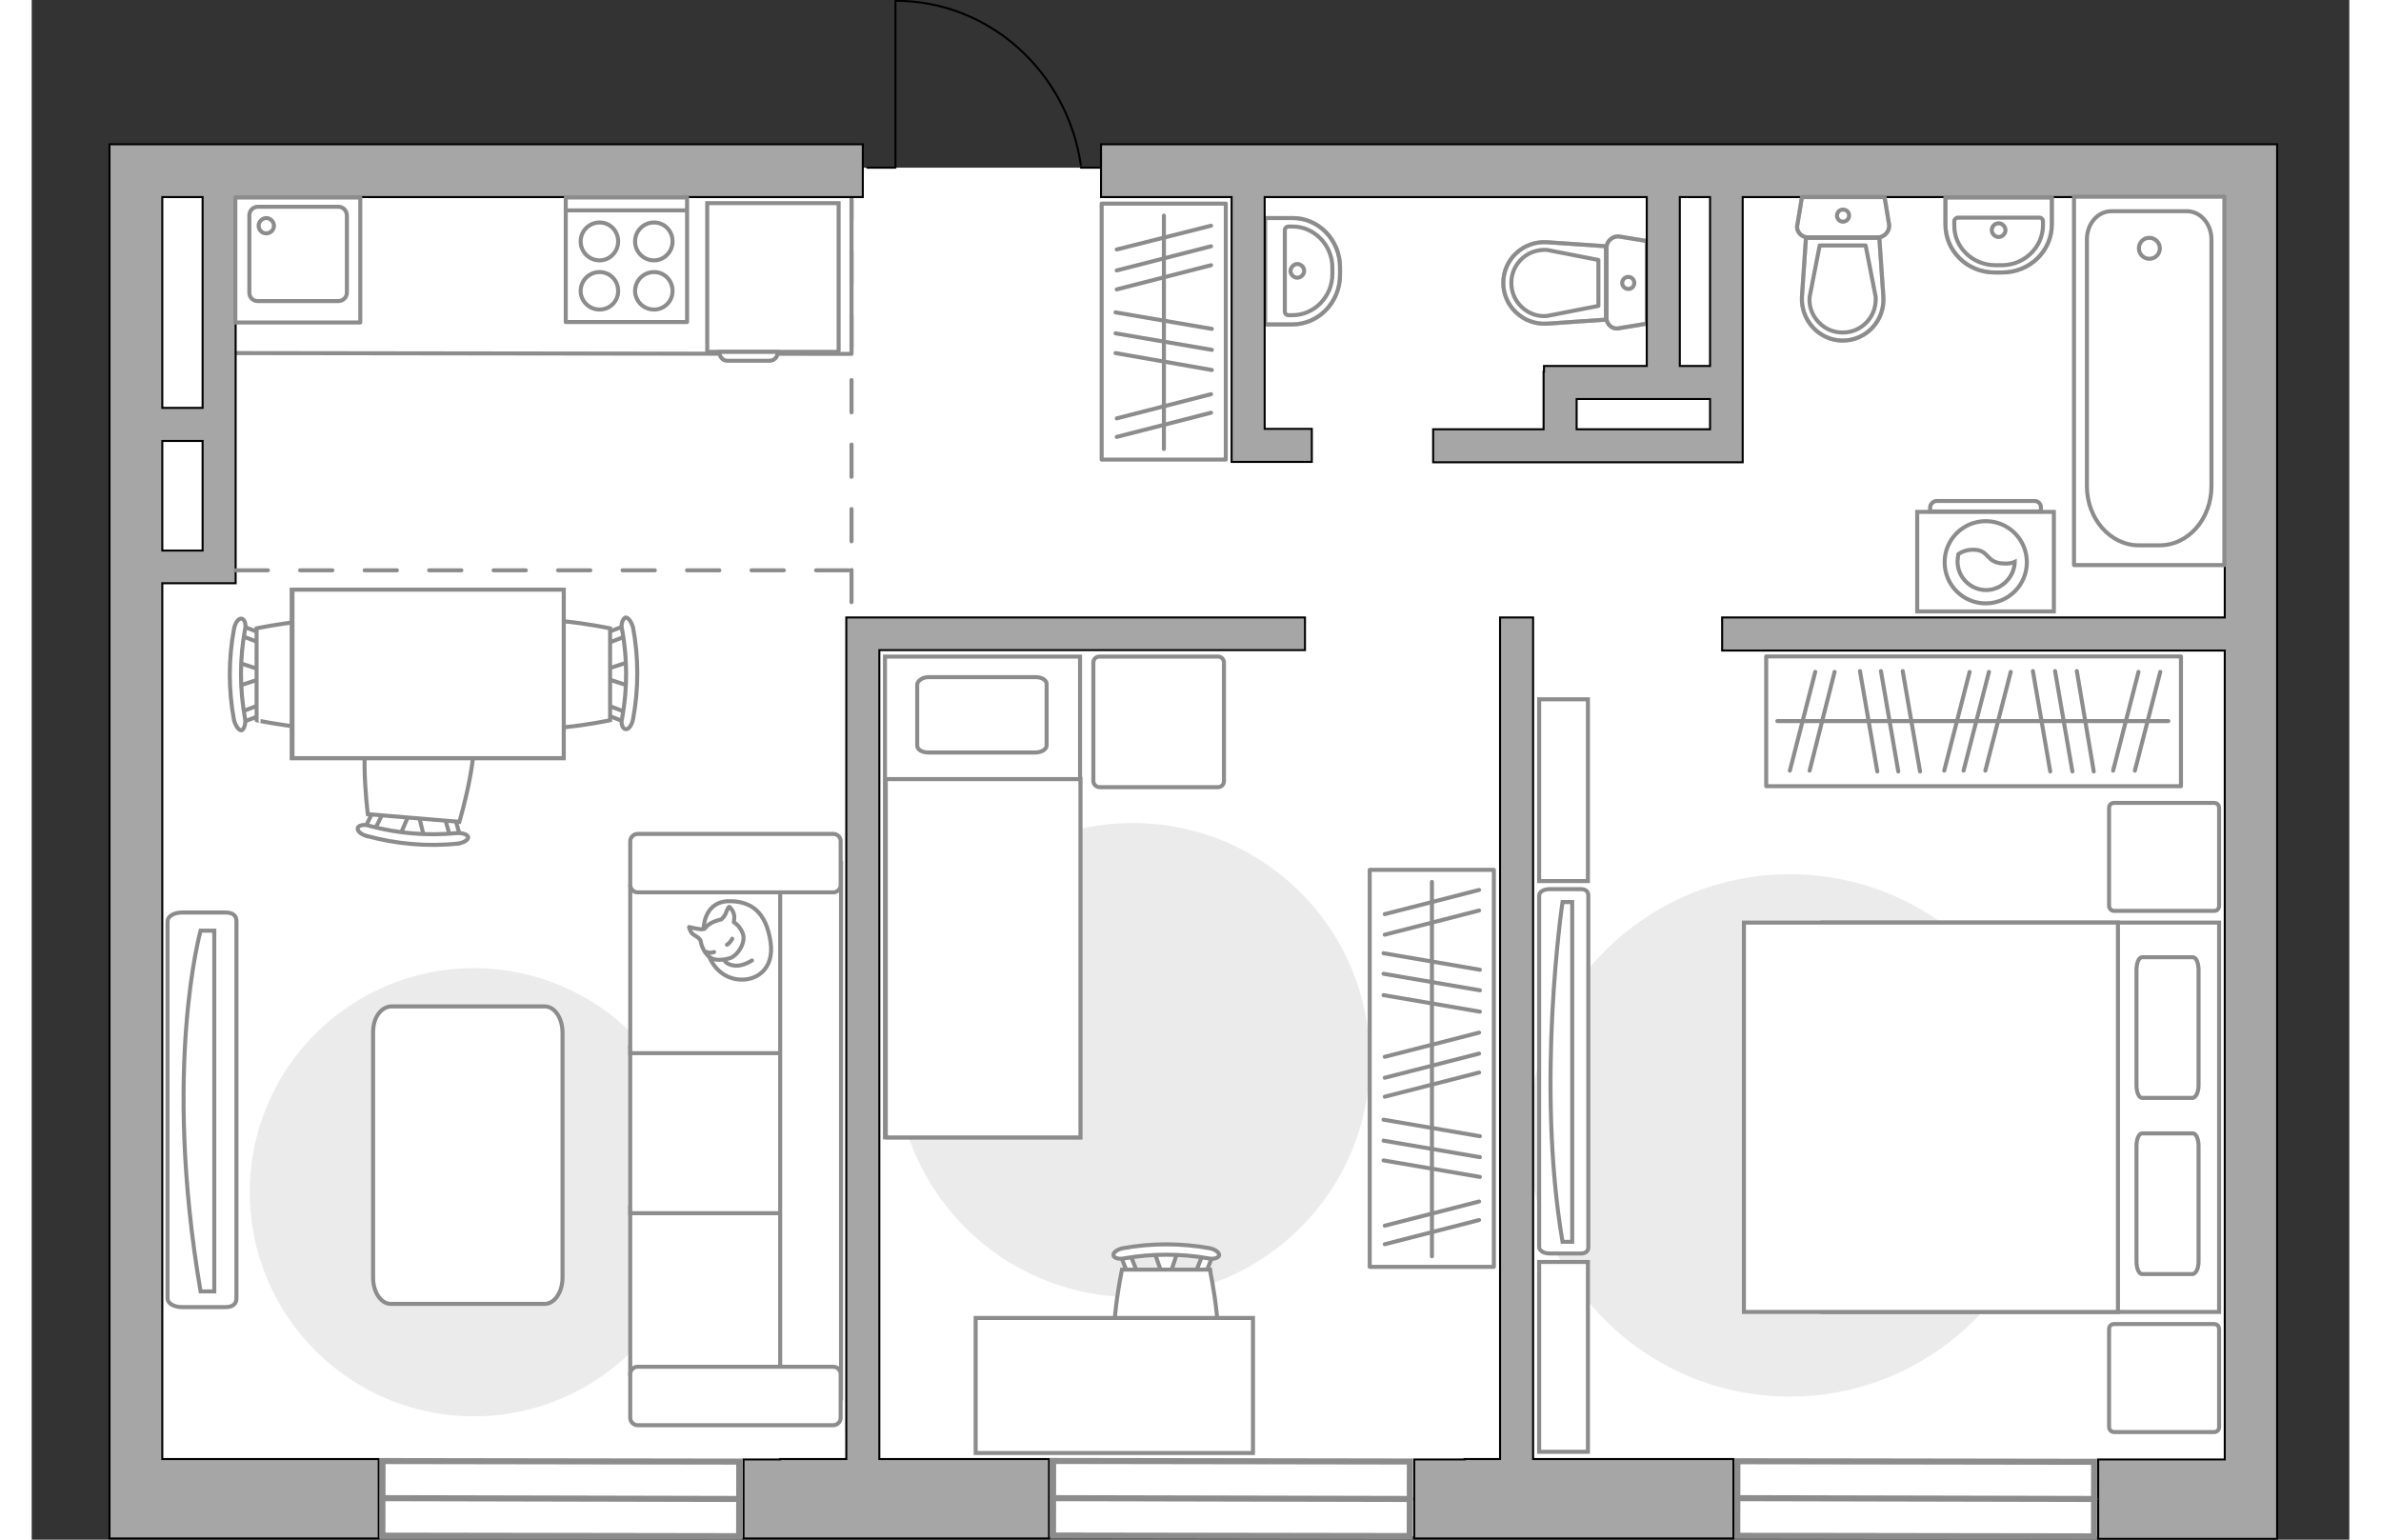 <?xml version="1.0" encoding="utf-8"?>
<!-- Generator: Adobe Illustrator 27.0.0, SVG Export Plug-In . SVG Version: 6.00 Build 0)  -->
<svg version="1.1" xmlns="http://www.w3.org/2000/svg" xmlns:xlink="http://www.w3.org/1999/xlink" x="0px" y="0px"
	 viewBox="0 0 575 382" style="enable-background:new 0 0 575 382;" xml:space="preserve" width="883" height="571">
<rect x="0" y="0" width="575" height="382" fill="#333333" stroke="none"/>
<style type="text/css">
	.st0{fill:#FFFFFF;}
	.st1{fill:#EBEBEB;}
	.st2{fill:#FFFFFF;stroke:#8C8C8C;stroke-miterlimit:10;}
	.st3{fill:none;stroke:#8C8C8C;stroke-linecap:round;stroke-linejoin:round;stroke-miterlimit:10;}
	.st4{fill:#FFFFFF;stroke:#8C8C8C;stroke-linecap:round;stroke-linejoin:round;stroke-miterlimit:10;}
	.st5{fill-rule:evenodd;clip-rule:evenodd;fill:#FFFFFF;fill-opacity:0.1;stroke:#8C8C8C;stroke-miterlimit:10;}
	.st6{fill:none;stroke:#000000;stroke-width:0.5;stroke-linecap:round;stroke-linejoin:round;stroke-miterlimit:10;}
	.st7{opacity:0.5;}
	.st8{opacity:0.5;fill:none;stroke:#8C8C8C;stroke-linecap:round;stroke-linejoin:round;stroke-miterlimit:10;}
	.st9{fill:#A6A6A6;stroke:#000000;stroke-width:0.5;stroke-miterlimit:10;}
	.st10{fill:none;stroke:#8C8C8C;stroke-linecap:round;stroke-linejoin:round;stroke-miterlimit:10;stroke-dasharray:8;}
	.st11{fill:#FFFFFF;stroke:#8C8C8C;stroke-width:1.5;stroke-linecap:round;stroke-miterlimit:10;}
</style>
<g id="bg_1_">
	<polygon class="st0" points="265.3,35.8 265.3,41.6 206.2,41.6 206.2,35.8 19.3,35.8 19.3,381.7 206.2,381.7 206.2,381.2 
		265.3,381.2 288.2,381.2 557.3,381.2 557.3,35.8 	"/>
</g>
<g id="furniture_1_">
	<path id="Vector_51_00000183233820159610113020000010135829683214303918_" class="st1" d="M273.2,204.2
		c-32.5,0-58.8,26.3-58.8,58.8c0,32.5,26.3,58.8,58.8,58.8c32.5,0,58.8-26.3,58.8-58.8C332,230.5,305.7,204.2,273.2,204.2z"/>
	<path id="Vector_2_00000114784058393619117330000016734077757145793974_" class="st2" d="M260.1,282.2h-48.4V162.9h48.4V282.2z"/>
	<path id="Vector_3_00000021105572175749519260000016851293413707109027_" class="st2" d="M211.8,282.2h48.4v-88.9h-42.6h-5.7v12.1
		V282.2z"/>
	<path id="Vector_4_00000121274667923740069790000014644985591319345316_" class="st3" d="M222.5,168H249c1.6,0,2.8,0.7,2.8,1.7
		v15.3c0,0.9-1.3,1.7-2.8,1.7h-26.5c-1.6,0-2.8-0.7-2.8-1.7v-15.3C219.9,168.8,221.1,168,222.5,168z"/>
	<path id="Vector_5_00000036931974884648901920000008254662318353438139_" class="st4" d="M263.4,193.8v-29.4c0-0.9,0.7-1.5,1.5-1.5
		h29.4c0.9,0,1.5,0.7,1.5,1.5v29.4c0,0.9-0.7,1.5-1.5,1.5H265C264.1,195.3,263.4,194.6,263.4,193.8z"/>
	<path id="Vector_51_00000096043455372552856780000008445218869041930142_" class="st1" d="M436.2,346.5c-35.8,0-64.8-29-64.8-64.8
		c0-35.8,29-64.8,64.8-64.8c35.8,0,64.8,29,64.8,64.8C501,317.4,472,346.5,436.2,346.5z"/>
	<g>
		<g>
			<path class="st2" d="M467.8,127h33.9v24.7h-33.9V127z"/>
			<path class="st5" d="M472.6,124.3h24.3c0.9,0,1.6,0.7,1.6,1.6v1H471v-1C471,125.1,471.8,124.3,472.6,124.3z"/>
		</g>
		<g>
			<circle class="st2" cx="484.8" cy="139.5" r="10.2"/>
			<path class="st2" d="M482.1,136.4c3.6,0.2,2.8,3.2,7,3.4c1.4,0.1,2.2-0.1,2.9-0.4c-0.1,3.8-3.3,7-7.1,7c-3.9,0-7.1-3.2-7.1-7.1
				c0-0.6,0.1-1.2,0.2-1.8C478.8,136.9,480.2,136.3,482.1,136.4z"/>
		</g>
	</g>
	<g>
		<g>
			<path id="Vector_98_00000103226849203546500780000015558444542711437215_" class="st2" d="M444.3,228.9v96.6h98.4v-96.6H444.3z"
				/>
			<path id="Vector_99_00000042013220681342723880000016348681946232677298_" class="st2" d="M424.8,325.5v-96.6h92.8v85.2v11.4H505
				H424.8z"/>
			<path id="Vector_100_00000007388486782778018530000006163953424441942405_" class="st3" d="M537.6,269.3v-28.7
				c0-1.7-0.6-3.1-1.4-3.1h-12.6c-0.8,0-1.4,1.4-1.4,3.1v28.7c0,1.7,0.6,3.1,1.4,3.1h12.6C537,272.2,537.6,270.9,537.6,269.3z"/>
			<path id="Vector_101_00000138560045044501769530000009097038206187484085_" class="st3" d="M537.6,313v-28.7
				c0-1.7-0.6-3.1-1.4-3.1h-12.6c-0.8,0-1.4,1.4-1.4,3.1V313c0,1.7,0.6,3.1,1.4,3.1h12.6C537,315.9,537.6,314.7,537.6,313z"/>
		</g>
		<path id="Vector_5_00000140711362670636561640000005252903909455770250_" class="st4" d="M516.7,355.3h24.7c0.8,0,1.3-0.5,1.3-1.3
			v-24.2c0-0.8-0.5-1.3-1.3-1.3h-24.7c-0.8,0-1.3,0.5-1.3,1.3V354C515.4,354.8,516,355.3,516.7,355.3z"/>
		<path id="Vector_5_00000105415819743267680040000002166259146057355444_" class="st4" d="M516.7,226h24.7c0.8,0,1.3-0.5,1.3-1.3
			v-24.2c0-0.8-0.5-1.3-1.3-1.3h-24.7c-0.8,0-1.3,0.5-1.3,1.3v24.2C515.4,225.5,516,226,516.7,226z"/>
	</g>
	<g>
		
			<rect x="430.3" y="162.8" transform="matrix(-1 -5.402402e-11 5.402402e-11 -1 963.534 357.858)" class="st3" width="102.9" height="32.2"/>
		<line class="st3" x1="511.6" y1="191.4" x2="507.4" y2="166.5"/>
		<line class="st3" x1="506.3" y1="191.4" x2="502" y2="166.5"/>
		<line class="st3" x1="500.8" y1="191.4" x2="496.5" y2="166.5"/>
		<line class="st3" x1="468.5" y1="191.4" x2="464.2" y2="166.5"/>
		<line class="st3" x1="463.1" y1="191.4" x2="458.8" y2="166.5"/>
		<line class="st3" x1="457.9" y1="191.4" x2="453.6" y2="166.5"/>
		<line class="st3" x1="441.1" y1="191.2" x2="447.3" y2="166.7"/>
		<line class="st3" x1="436.2" y1="191.2" x2="442.5" y2="166.7"/>
		<line class="st3" x1="521.8" y1="191.2" x2="528.1" y2="166.7"/>
		<line class="st3" x1="516.4" y1="191.2" x2="522.7" y2="166.7"/>
		<line class="st3" x1="484.7" y1="191.2" x2="491" y2="166.7"/>
		<line class="st3" x1="479.3" y1="191.2" x2="485.6" y2="166.7"/>
		<line class="st3" x1="474.5" y1="191.2" x2="480.8" y2="166.7"/>
		<line class="st3" x1="530.1" y1="178.9" x2="433.1" y2="178.9"/>
	</g>
	<g>
		<g id="Group_10_00000104669251983103429290000007248701783597527469_">
			<g id="Group_11_00000034079349742231738830000012041572437738082719_">
				<path id="Vector_20_00000127004419429703483050000010790800482968999592_" class="st2" d="M284.3,310.5l-2,6.1h-1.7l-2.1-6.1
					H284.3z"/>
			</g>
			<g id="Group_12_00000149364868703851959750000011800624183341971868_">
				<path id="Vector_21_00000129887122699986670860000010498705509638404511_" class="st2" d="M272.9,316.4c-0.5,0-1-0.3-1.1-0.7
					l-1.9-4.9c-0.2-0.5,0.2-0.9,0.9-1c0.7-0.1,1.3,0.2,1.4,0.5l1.9,4.9c0.2,0.5-0.2,0.9-0.9,1C273.1,316.4,272.9,316.4,272.9,316.4z
					"/>
			</g>
			<g id="Group_13_00000137115832975234450080000009529066326399261846_">
				<path id="Vector_22_00000116928561242965877350000003859890642808866997_" class="st2" d="M290.1,316.4c-0.1,0-0.2,0-0.3,0
					c-0.7-0.1-1-0.5-0.9-1l1.9-4.9c0.2-0.5,0.9-0.7,1.5-0.5c0.7,0.1,1,0.5,0.9,1l-1.9,4.9C291.1,316.1,290.7,316.4,290.1,316.4z"/>
			</g>
			<path id="Vector_23_00000154397102920760364690000011252651790272672687_" class="st2" d="M292.3,340.5c-3.8,3.8-17.9,3.8-21.8,0
				c-4.5-4.5,0-25.5,0-25.5h21.8C292.3,315,296.9,336,292.3,340.5z"/>
			<path id="Vector_24_00000149370187992504961070000008760390854943195787_" class="st2" d="M291.9,312.2c-6.8-1.2-13.9-1.2-20.8,0
				c-1.4,0.3-2.6-0.1-2.7-0.7c-0.2-0.7,0.9-1.5,2.3-1.8c7.1-1.3,14.5-1.3,21.6,0c1.4,0.3,2.4,1.1,2.3,1.8
				C294.4,312.1,293.2,312.5,291.9,312.2z"/>
		</g>
		<path id="Vector_36_00000097475741962550233390000014008174796949360260_" class="st2" d="M234.2,327H303v33.5h-55.6h-13.2V327z"
			/>
	</g>
	<g>
		
			<rect x="298.1" y="249.7" transform="matrix(5.402416e-11 1 -1 5.402416e-11 612.463 -82.288)" class="st3" width="98.5" height="30.8"/>
		<line class="st3" x1="335.4" y1="236.5" x2="359.3" y2="240.6"/>
		<line class="st3" x1="335.4" y1="241.6" x2="359.3" y2="245.7"/>
		<line class="st3" x1="335.4" y1="246.9" x2="359.3" y2="251"/>
		<line class="st3" x1="335.4" y1="277.8" x2="359.3" y2="281.9"/>
		<line class="st3" x1="335.4" y1="283" x2="359.3" y2="287.1"/>
		<line class="st3" x1="335.4" y1="287.9" x2="359.3" y2="292"/>
		<line class="st3" x1="335.7" y1="304.1" x2="359.1" y2="298.1"/>
		<line class="st3" x1="335.7" y1="308.7" x2="359.1" y2="302.7"/>
		<line class="st3" x1="335.7" y1="226.8" x2="359.1" y2="220.8"/>
		<line class="st3" x1="335.7" y1="231.9" x2="359.1" y2="225.9"/>
		<line class="st3" x1="335.7" y1="262.2" x2="359.1" y2="256.2"/>
		<line class="st3" x1="335.7" y1="267.4" x2="359.1" y2="261.4"/>
		<line class="st3" x1="335.7" y1="272.1" x2="359.1" y2="266.1"/>
		<line class="st3" x1="347.4" y1="218.8" x2="347.4" y2="311.7"/>
	</g>
	<path id="Vector_148_00000064344627257064763220000016050750180434116285_" class="st3" d="M50.6,87.6l152.8,0.2V49.1"/>
	<g>
		<path id="Vector_8_00000054955113096292069390000002100397033994348467_" class="st2" d="M167.9,87.3H200c0.1,0,0.2-0.1,0.2-0.2
			V50.4h-32.6v36.7C167.7,87.2,167.7,87.3,167.9,87.3z"/>
		<path id="Vector_9_00000109025170060061511840000017359653058385134240_" class="st2" d="M185.1,87.3h-14.5c0,1.2,0.9,2.2,1.9,2.2
			h10.6C184.2,89.5,185.1,88.6,185.1,87.3z"/>
	</g>
	<path id="Vector_51_00000166639095022258507330000012403867995247780524_" class="st1" d="M54.1,295.8c0,30.7,24.9,55.6,55.6,55.6
		s55.6-24.9,55.6-55.6s-24.9-55.6-55.6-55.6S54.1,265.1,54.1,295.8z"/>
	<path id="Vector_84_00000036966720442078890240000001141223007338492576_" class="st4" d="M84.7,256.1V317c0,3.5,1.9,6.5,4.4,6.5
		h38.2c2.4,0,4.4-2.9,4.4-6.5v-60.8c0-3.5-1.9-6.5-4.4-6.5H89.1C86.6,249.9,84.7,252.5,84.7,256.1z"/>
	<g>
		<path id="Vector_90_00000044884052827828758850000010699886568144547474_" class="st2" d="M33.7,228.6c0-1.2,1.5-2.2,3.6-2.2h10.8
			c2,0,2.7,0.9,2.7,2.2v93.5c0,1.2-0.7,2.2-2.7,2.2H37.3c-2,0-3.6-0.9-3.6-2.2V228.6z"/>
		<path id="Vector_91_00000145757272136718857390000005015339177001995933_" class="st2" d="M45.3,320.4v-89.5h-3.4
			c0,0-9.5,33.9,0,89.5H45.3z"/>
	</g>
	<g>
		<path id="Vector_54_00000090252467993819794280000016280810965751064982_" class="st2" d="M200.7,340.8v-41.3h-52.2v41.3H200.7z"
			/>
		<path id="Vector_55_00000018942604953467304040000004349455240803573418_" class="st2" d="M200.7,301v-41.3h-52.2V301H200.7z"/>
		<path id="Vector_56_00000024710144533801879810000005422674260475100804_" class="st2" d="M200.7,261.3V220h-52.2v41.3H200.7z"/>
		<path id="Vector_57_00000143591064518775622300000004248802727784047015_" class="st2" d="M185.7,342.9l15.1,3.9V214.1h-15.1
			L185.7,342.9L185.7,342.9z"/>
		<path id="Vector_58_00000027592172046425374740000017953717123516469423_" class="st2" d="M198.9,339.1h-48.6
			c-0.9,0-1.8,0.8-1.8,1.8v10.9c0,0.9,0.8,1.8,1.8,1.8h48.6c0.9,0,1.8-0.8,1.8-1.8v-10.9C200.7,340,199.9,339.1,198.9,339.1z"/>
		<path id="Vector_59_00000165955283609440119290000005140285043735720342_" class="st2" d="M198.9,206.9h-48.6
			c-0.9,0-1.8,0.8-1.8,1.8v10.9c0,0.9,0.8,1.8,1.8,1.8h48.6c0.9,0,1.8-0.8,1.8-1.8v-10.9C200.7,207.7,199.9,206.9,198.9,206.9z"/>
		<g>
			<path class="st4" d="M166.7,230.7c0,0-0.2-6.7,5.9-7.1c6.1-0.2,9.6,2.9,10.7,10c1.1,7.1-3.9,10.2-8.7,9.3
				C169.9,242,166.9,237.5,166.7,230.7z"/>
			<path class="st4" d="M171.1,228.1c0,0,0.9-0.7,1.3-2c0.5-1.3,0.7-1.1,0.7-1.1s1.4,1.2,1.2,2.9c-0.1,0.9-0.1,0.9-0.1,0.9
				s2,1.2,2.4,3.5c0.2,2.4-1.8,4.9-3.3,5.4c-1.5,0.5-3.8,0.7-4.9-0.1c-1.3-0.8-2.2-2.7-2.4-4c-0.2-1.2-2-1.4-2.5-2.5
				c-0.5-1.1-0.4-1.1-0.4-1.1s3.1,0.8,3.6,0.5C167.3,230.6,167,229.1,171.1,228.1z"/>
			<path class="st4" d="M172.5,234.4c0,0,0.8-0.5,1.3-1.5"/>
			<path class="st4" d="M169.3,236.2c0,0-0.9,0.4-1.8,0"/>
			<path class="st3" d="M171.9,238.3c0,0,0.4,1.1,2.7,1.3c2,0.1,4.1-1.3,4.1-1.3"/>
		</g>
	</g>
	<g>
		<g id="Group_2_20_">
			<g id="Group_3_20_">
				<path id="Vector_10_20_" class="st2" d="M148.2,164.2l-6.4,2.1v1.8l6.4,2.1V164.2z"/>
			</g>
			<g id="Group_4_20_">
				<path id="Vector_11_20_" class="st2" d="M142,176.2c0,0.6,0.4,1.1,0.7,1.2l5.2,2c0.5,0.2,0.9-0.2,1.1-0.9
					c0.1-0.7-0.2-1.4-0.6-1.4l-5.2-2c-0.5-0.2-0.9,0.2-1.1,0.9C142,176.1,142,176.1,142,176.2z"/>
			</g>
			<g id="Group_5_20_">
				<path id="Vector_12_20_" class="st2" d="M142,158.2c0,0.1,0,0.2,0,0.4c0.1,0.7,0.6,1.1,1.1,0.9l5.2-2c0.5-0.2,0.8-0.9,0.6-1.6
					c-0.1-0.7-0.6-1.1-1.1-0.9l-5.2,2C142.3,157.2,142,157.6,142,158.2z"/>
			</g>
			<path id="Vector_13_20_" class="st2" d="M116.8,155.9c-4,4-4,18.8,0,22.8c4.7,4.7,26.7,0,26.7,0v-22.8
				C143.5,155.9,121.5,151.2,116.8,155.9z"/>
			<path id="Vector_14_20_" class="st2" d="M146.5,156.3c1.3,7.2,1.3,14.6,0,21.8c-0.4,1.4,0.1,2.7,0.8,2.8c0.7,0.2,1.6-0.9,1.9-2.5
				c1.4-7.5,1.4-15.2,0-22.7c-0.4-1.4-1.2-2.6-1.9-2.5C146.6,153.6,146.1,154.9,146.5,156.3z"/>
		</g>
		<g id="Group_2_22_">
			<g id="Group_3_22_">
				<path id="Vector_10_22_" class="st2" d="M51,170.3l6.4-2.1v-1.8l-6.4-2.1V170.3z"/>
			</g>
			<g id="Group_4_22_">
				<path id="Vector_11_22_" class="st2" d="M57.3,158.2c0-0.6-0.4-1.1-0.7-1.2l-5.2-2c-0.5-0.2-0.9,0.2-1.1,0.9
					c-0.1,0.7,0.2,1.4,0.6,1.4l5.2,2c0.5,0.2,0.9-0.2,1.1-0.9C57.3,158.4,57.3,158.3,57.3,158.2z"/>
			</g>
			<g id="Group_5_22_">
				<path id="Vector_12_22_" class="st2" d="M57.3,176.3c0-0.1,0-0.2,0-0.4c-0.1-0.7-0.6-1.1-1.1-0.9l-5.2,2
					c-0.5,0.2-0.8,0.9-0.6,1.6c0.1,0.7,0.6,1.1,1.1,0.9l5.2-2C56.9,177.4,57.3,176.8,57.3,176.3z"/>
			</g>
			<path id="Vector_13_22_" class="st2" d="M82.5,178.7c4-4,4-18.8,0-22.8c-4.7-4.7-26.7,0-26.7,0v22.8
				C55.7,178.7,77.7,183.4,82.5,178.7z"/>
			<path id="Vector_14_22_" class="st2" d="M52.9,178.1c-1.3-7.2-1.3-14.6,0-21.8c0.4-1.4-0.1-2.7-0.8-2.8c-0.7-0.2-1.6,0.9-1.9,2.5
				c-1.4,7.5-1.4,15.2,0,22.7c0.4,1.4,1.2,2.6,1.9,2.5C52.7,180.9,53.2,179.5,52.9,178.1z"/>
		</g>
		<g id="Group_2_21_">
			<g id="Group_3_21_">
				<path id="Vector_10_21_" class="st2" d="M97.4,207.9l-1.6-6.6l-1.8-0.1l-2.7,6.2L97.4,207.9z"/>
			</g>
			<g id="Group_4_21_">
				<path id="Vector_11_21_" class="st2" d="M85.9,200.7c-0.6,0-1.1,0.2-1.2,0.6l-2.4,4.9c-0.2,0.5,0.1,0.9,0.8,1.2
					c0.7,0.2,1.4-0.1,1.5-0.5L87,202c0.2-0.5-0.1-0.9-0.8-1.2C86.1,200.7,86,200.7,85.9,200.7z"/>
			</g>
			<g id="Group_5_21_">
				<path id="Vector_12_21_" class="st2" d="M103.9,202.2c-0.1,0-0.2,0-0.4,0c-0.7,0.1-1.2,0.5-0.9,1.1l1.5,5.3
					c0.1,0.5,0.8,0.8,1.5,0.7c0.7-0.1,1.2-0.5,0.9-1.1l-1.5-5.3C104.9,202.6,104.5,202.2,103.9,202.2z"/>
			</g>
			<path id="Vector_13_21_" class="st2" d="M108.3,177.3c-3.6-4.4-18.4-5.5-22.7-1.9c-5.1,4.4-2.2,26.6-2.2,26.6l22.7,1.9
				C106.1,203.9,112.6,182.4,108.3,177.3z"/>
			<path id="Vector_14_21_" class="st2" d="M105.4,206.7c-7.2,0.7-14.6,0.1-21.6-1.8c-1.4-0.5-2.7-0.1-2.9,0.5
				c-0.2,0.7,0.7,1.6,2.2,2c7.3,2,15.1,2.7,22.6,1.9c1.5-0.2,2.6-0.9,2.6-1.6C108.1,207,106.8,206.6,105.4,206.7z"/>
		</g>
		<g>
			<path id="Vector_35_5_" class="st2" d="M64.5,146.3v41.8H132v-33.8v-8C132,146.3,64.5,146.3,64.5,146.3z"/>
			<path class="st2" d="M64.7,188.1v-41.8H132v41.8H64.7z"/>
		</g>
	</g>
	<g>
		<g>
			<path id="Vector_90_1_" class="st2" d="M374,222.2c0-0.9,1.1-1.6,2.6-1.6h7.7c1.4,0,1.9,0.7,1.9,1.6v87.2c0,0.9-0.5,1.6-1.9,1.6
				h-7.7c-1.4,0-2.6-0.7-2.6-1.6V222.2z"/>
			<path id="Vector_91_1_" class="st2" d="M382.2,308.1v-84.3l-2.4,0c0,0-6.7,44.8,0,84.3L382.2,308.1z"/>
		</g>
		<path id="Vector_93_1_" class="st2" d="M386.1,218.6v-45.1H374v45.1H386.1z"/>
		<path id="Vector_93_3_" class="st2" d="M386.1,360.2v-47.1H374v47.1H386.1z"/>
	</g>
	<g>
		
			<rect x="249.1" y="66.9" transform="matrix(8.379235e-11 1 -1 8.379235e-11 363.156 -198.577)" class="st3" width="63.5" height="30.8"/>
		<line class="st3" x1="268.9" y1="77.5" x2="292.8" y2="81.6"/>
		<line class="st3" x1="268.9" y1="82.7" x2="292.8" y2="86.8"/>
		<line class="st3" x1="268.9" y1="87.6" x2="292.8" y2="91.8"/>
		<line class="st3" x1="269.2" y1="103.8" x2="292.6" y2="97.8"/>
		<line class="st3" x1="269.2" y1="108.4" x2="292.6" y2="102.4"/>
		<line class="st3" x1="269.2" y1="61.9" x2="292.6" y2="56"/>
		<line class="st3" x1="269.2" y1="67.1" x2="292.6" y2="61.1"/>
		<line class="st3" x1="269.2" y1="71.8" x2="292.6" y2="65.8"/>
		<line class="st3" x1="280.9" y1="53.5" x2="280.9" y2="111.4"/>
	</g>
</g>
<g id="plan">
	<g>
		<polyline class="st6" points="214.3,0.3 214.3,41.6 207.3,41.6 		"/>
		<line class="st6" x1="266.6" y1="41.6" x2="260.3" y2="41.6"/>
		<path class="st6" d="M260.3,41C257,18,237.7,0.2,214.4,0.2"/>
	</g>
	<g>
		<g class="st7">
			<path class="st3" d="M390.7,78.8l0-17.3c0-1.7,1.6-3.1,3.3-2.8l6.7,1.1v20.5l-6.7,1.1C392.3,81.9,390.7,80.6,390.7,78.8z"/>
			<path class="st3" d="M390.6,61.1l0,18.2l-14.6,1c-5.9,0.4-10.9-4.3-10.9-10.1c0-5.9,5-10.5,10.9-10.1L390.6,61.1z"/>
		</g>
		<g>
			<path class="st3" d="M390.7,78.8l0-17.3c0-1.7,1.6-3.1,3.3-2.8l6.7,1.1v20.5l-6.7,1.1C392.3,81.9,390.7,80.6,390.7,78.8z"/>
			<path class="st3" d="M365.1,70.2L365.1,70.2c0-5.9,5-10.5,10.9-10.1l14.6,1l0,18.2l-14.6,1C370.1,80.7,365.1,76,365.1,70.2z"/>
			<path class="st3" d="M388.7,64.5L375.9,62c-2.3-0.1-4.5,0.6-6.2,2.2c-1.7,1.6-2.6,3.7-2.6,6c0,2.3,0.9,4.4,2.6,6
				c1.7,1.6,3.9,2.4,6.2,2.2l12.8-2.5V64.5z"/>
			<path class="st3" d="M396.1,71.7c0.8,0,1.5-0.6,1.5-1.5c0-0.8-0.6-1.5-1.5-1.5c-0.8,0-1.5,0.7-1.5,1.5
				C394.6,71,395.3,71.7,396.1,71.7z"/>
		</g>
	</g>
	<g>
		<path class="st8" d="M324.6,66.3v1.9c0,6.8-5.3,12.3-11.9,12.3l-6.7,0l0-26.4l6.7,0C319.2,54,324.6,59.5,324.6,66.3z"/>
		<g>
			<path class="st3" d="M322.7,66.4v1.6c0,5.6-4.5,10.2-9.9,10.2h-1c-0.5,0-0.9-0.4-0.9-0.8l0-20.3c0-0.5,0.4-0.9,0.9-0.9l1,0
				C318.2,56.2,322.7,60.8,322.7,66.4z"/>
			<path class="st3" d="M314,65.5c0.9,0,1.7,0.8,1.7,1.7c0,0.9-0.8,1.7-1.7,1.7c-0.9,0-1.7-0.8-1.7-1.7
				C312.4,66.3,313.1,65.5,314,65.5z"/>
			<path class="st3" d="M324.6,66.3v1.9c0,6.8-5.3,12.3-11.9,12.3l-6.7,0l0-26.4l6.7,0C319.2,54,324.6,59.5,324.6,66.3z"/>
		</g>
	</g>
	<g>
		<path class="st9" d="M32.4,144.7h18.2V143v-6.5V48.9h155.6V35.8H19.3v6.4v6.7V362v13.2v6.5h66.8V362H32.4V144.7z M32.4,136.6
			v-27.2h10v27.2H32.4z M42.4,48.9v52.3h-10V48.9H42.4z"/>
		<path class="st9" d="M265.3,35.8v13.1h32.4v57.5v8.2h8.2h11.7v-8.2h-11.7V48.9h94.8v41.9h-25.5v1.4h-0.1v14.3h-27.4v8.2h68.6h6.1
			h2.1V48.9h119.6v104.3H419.4v8.2h124.7v200.7h-31.4v19.7h31.4h12.9h0.1V48.9v-6.7v-6.4H265.3z M383.3,106.4V99h33.1v7.5H383.3z
			 M416.4,90.8h-7.5V48.9h7.5V90.8z"/>
		<polygon class="st9" points="203.1,153.2 202.1,153.2 202.1,362 185.7,362 185.7,362.1 176.6,362.1 176.6,381.7 221.8,381.7 
			221.8,381.7 252.4,381.7 252.4,362 210.3,362 210.3,161.3 315.9,161.3 315.9,153.2 210.3,153.2 		"/>
		<polygon class="st9" points="372.5,153.2 364.3,153.2 364.3,362 355.5,362 355.5,362.1 343,362.1 343,381.7 388.2,381.7 
			388.2,381.7 422.2,381.7 422.2,362 372.5,362 		"/>
	</g>
	<g>
		<g class="st7">
			<path class="st3" d="M440.7,58.9l17.3,0c1.7,0,3.1-1.6,2.8-3.3l-1.1-6.7l-20.5,0l-1.1,6.7C437.6,57.3,439,58.9,440.7,58.9z"/>
			<path class="st3" d="M458.4,59l-18.2,0l-1,14.6c-0.4,5.9,4.3,10.9,10.1,10.9c5.9,0,10.5-5,10.1-10.9L458.4,59z"/>
		</g>
		<g>
			<path class="st3" d="M440.7,58.9l17.3,0c1.7,0,3.1-1.6,2.8-3.3l-1.1-6.7l-20.5,0l-1.1,6.7C437.6,57.3,439,58.9,440.7,58.9z"/>
			<path class="st3" d="M449.3,84.5L449.3,84.5c5.9,0,10.5-5,10.1-10.9l-1-14.6l-18.2,0l-1,14.6C438.9,79.5,443.5,84.5,449.3,84.5z"
				/>
			<path class="st3" d="M455,60.9l2.5,12.8c0.1,2.3-0.6,4.5-2.2,6.2c-1.6,1.7-3.7,2.6-6,2.6c-2.3,0-4.4-0.9-6-2.6
				c-1.6-1.7-2.4-3.9-2.2-6.2l2.5-12.8L455,60.9z"/>
			<path class="st3" d="M447.9,53.5c0-0.8,0.6-1.5,1.5-1.5c0.8,0,1.5,0.6,1.5,1.5c0,0.8-0.7,1.5-1.5,1.5
				C448.5,55,447.9,54.3,447.9,53.5z"/>
		</g>
	</g>
	<g>
		<polyline class="st3" points="544,140.2 544,48.8 506.7,48.8 506.7,140.2 544,140.2 		"/>
		<path class="st3" d="M522.8,135.3h5.1c7.2,0,12.9-6.6,12.9-14.7l0-61.2c0-3.8-2.7-7-6.1-7l-18.7,0c-3.4,0-6.1,3.1-6.1,7l0,61.2
			C509.9,128.7,515.7,135.3,522.8,135.3z"/>
		<path class="st3" d="M522.8,61.6c0,1.5,1.2,2.6,2.6,2.6c1.5,0,2.6-1.2,2.6-2.6c0-1.4-1.2-2.6-2.6-2.6
			C523.9,59,522.8,60.2,522.8,61.6z"/>
	</g>
	<g>
		<path class="st8" d="M487,67.6h1.9c6.8,0,12.3-5.3,12.3-11.9l0-6.7l-26.4,0v6.7C474.8,62.3,480.2,67.6,487,67.6z"/>
		<g>
			<path class="st3" d="M487.2,65.8h1.6c5.6,0,10.2-4.5,10.2-9.9v-1c0-0.5-0.4-0.9-0.8-0.9l-20.3,0c-0.5,0-0.9,0.4-0.9,0.9v1
				C476.9,61.3,481.5,65.8,487.2,65.8z"/>
			<path class="st3" d="M486.3,57.1c0,0.9,0.8,1.7,1.7,1.7c0.9,0,1.7-0.8,1.7-1.7c0-0.9-0.8-1.7-1.7-1.7
				C487,55.4,486.3,56.2,486.3,57.1z"/>
			<path class="st3" d="M487,67.6h1.9c6.8,0,12.3-5.3,12.3-11.9l0-6.7l-26.4,0v6.7C474.8,62.3,480.2,67.6,487,67.6z"/>
		</g>
	</g>
	<path class="st10" d="M50.6,141.5c0,0,152.8,0,152.8,0c0-1.6,0-90.1,0-91.7"/>
	<g>
		<g>
			
				<rect x="50.6" y="49" transform="matrix(-1 3.137232e-10 -3.137232e-10 -1 132.125 129.005)" class="st3" width="31" height="31"/>
		</g>
		<path class="st3" d="M76.1,51.3h-20c-1.1,0-2.1,0.9-2.1,2.1v19.2c0,1.2,0.9,2.1,2.1,2.1h20c1.1,0,2.1-0.9,2.1-2.1V53.5
			C78.2,52.3,77.3,51.3,76.1,51.3z"/>
		<path class="st3" d="M58.2,57.9c-1.1,0-1.9-0.9-1.9-1.9c0-1,0.9-1.9,1.9-1.9c1,0,1.9,0.9,1.9,1.9C60.1,57.1,59.2,57.9,58.2,57.9z"
			/>
	</g>
	<g>
		<rect x="132.5" y="49" class="st3" width="30.1" height="30.9"/>
		<g>
			<g>
				<path class="st3" d="M140.9,67.5c2.6,0,4.6,2.1,4.6,4.7c0,2.6-2.1,4.6-4.6,4.6c-2.6,0-4.7-2.1-4.7-4.6
					C136.2,69.6,138.3,67.5,140.9,67.5z"/>
				<path class="st3" d="M140.9,55.2c2.6,0,4.6,2.1,4.6,4.7c0,2.6-2.1,4.7-4.6,4.7c-2.6,0-4.7-2.1-4.7-4.7
					C136.2,57.3,138.3,55.2,140.9,55.2z"/>
			</g>
			<g>
				<path class="st3" d="M154.4,67.5c2.6,0,4.6,2.1,4.6,4.7c0,2.6-2.1,4.6-4.6,4.6c-2.6,0-4.7-2.1-4.7-4.6
					C149.7,69.6,151.8,67.5,154.4,67.5z"/>
				<path class="st3" d="M154.4,55.2c2.6,0,4.6,2.1,4.6,4.7c0,2.6-2.1,4.7-4.6,4.7c-2.6,0-4.7-2.1-4.7-4.7
					C149.7,57.3,151.8,55.2,154.4,55.2z"/>
			</g>
		</g>
		<line class="st3" x1="132.5" y1="52.2" x2="162.3" y2="52.2"/>
	</g>
	<line class="st10" x1="203.4" y1="141.4" x2="203.4" y2="152.7"/>
</g>
<g id="windows_1_">
	<g>
		
			<rect x="458.2" y="327.5" transform="matrix(1.531440e-03 -1 1 1.531440e-03 94.959 838.739)" class="st11" width="18.5" height="88.5"/>
		<line class="st11" x1="511.8" y1="371.9" x2="423.2" y2="371.7"/>
	</g>
	<g>
		
			<rect x="288.5" y="327.5" transform="matrix(1.531440e-03 -1 1 1.531440e-03 -74.552 668.969)" class="st11" width="18.5" height="88.5"/>
		<line class="st11" x1="342" y1="371.9" x2="253.5" y2="371.7"/>
	</g>
	<g>
		
			<rect x="122.1" y="327.5" transform="matrix(1.531440e-03 -1 1 1.531440e-03 -240.671 502.595)" class="st11" width="18.5" height="88.5"/>
		<line class="st11" x1="175.6" y1="371.9" x2="87.1" y2="371.7"/>
	</g>
</g>
<g id="points">
	<path id="r3" class="st3" d="M292.6,256.2"/>
	<path id="r2" class="st3" d="M466.4,275.6"/>
	<path id="r1" class="st3" d="M108.2,287.9"/>
	<path id="k1" class="st3" d="M125.6,114.6"/>
	<path id="s2" class="st3" d="M347.4,79.9"/>
	<path id="s1" class="st3" d="M476.9,99"/>
	<path id="h1" class="st3" d="M237.4,108.4"/>
</g>
</svg>
